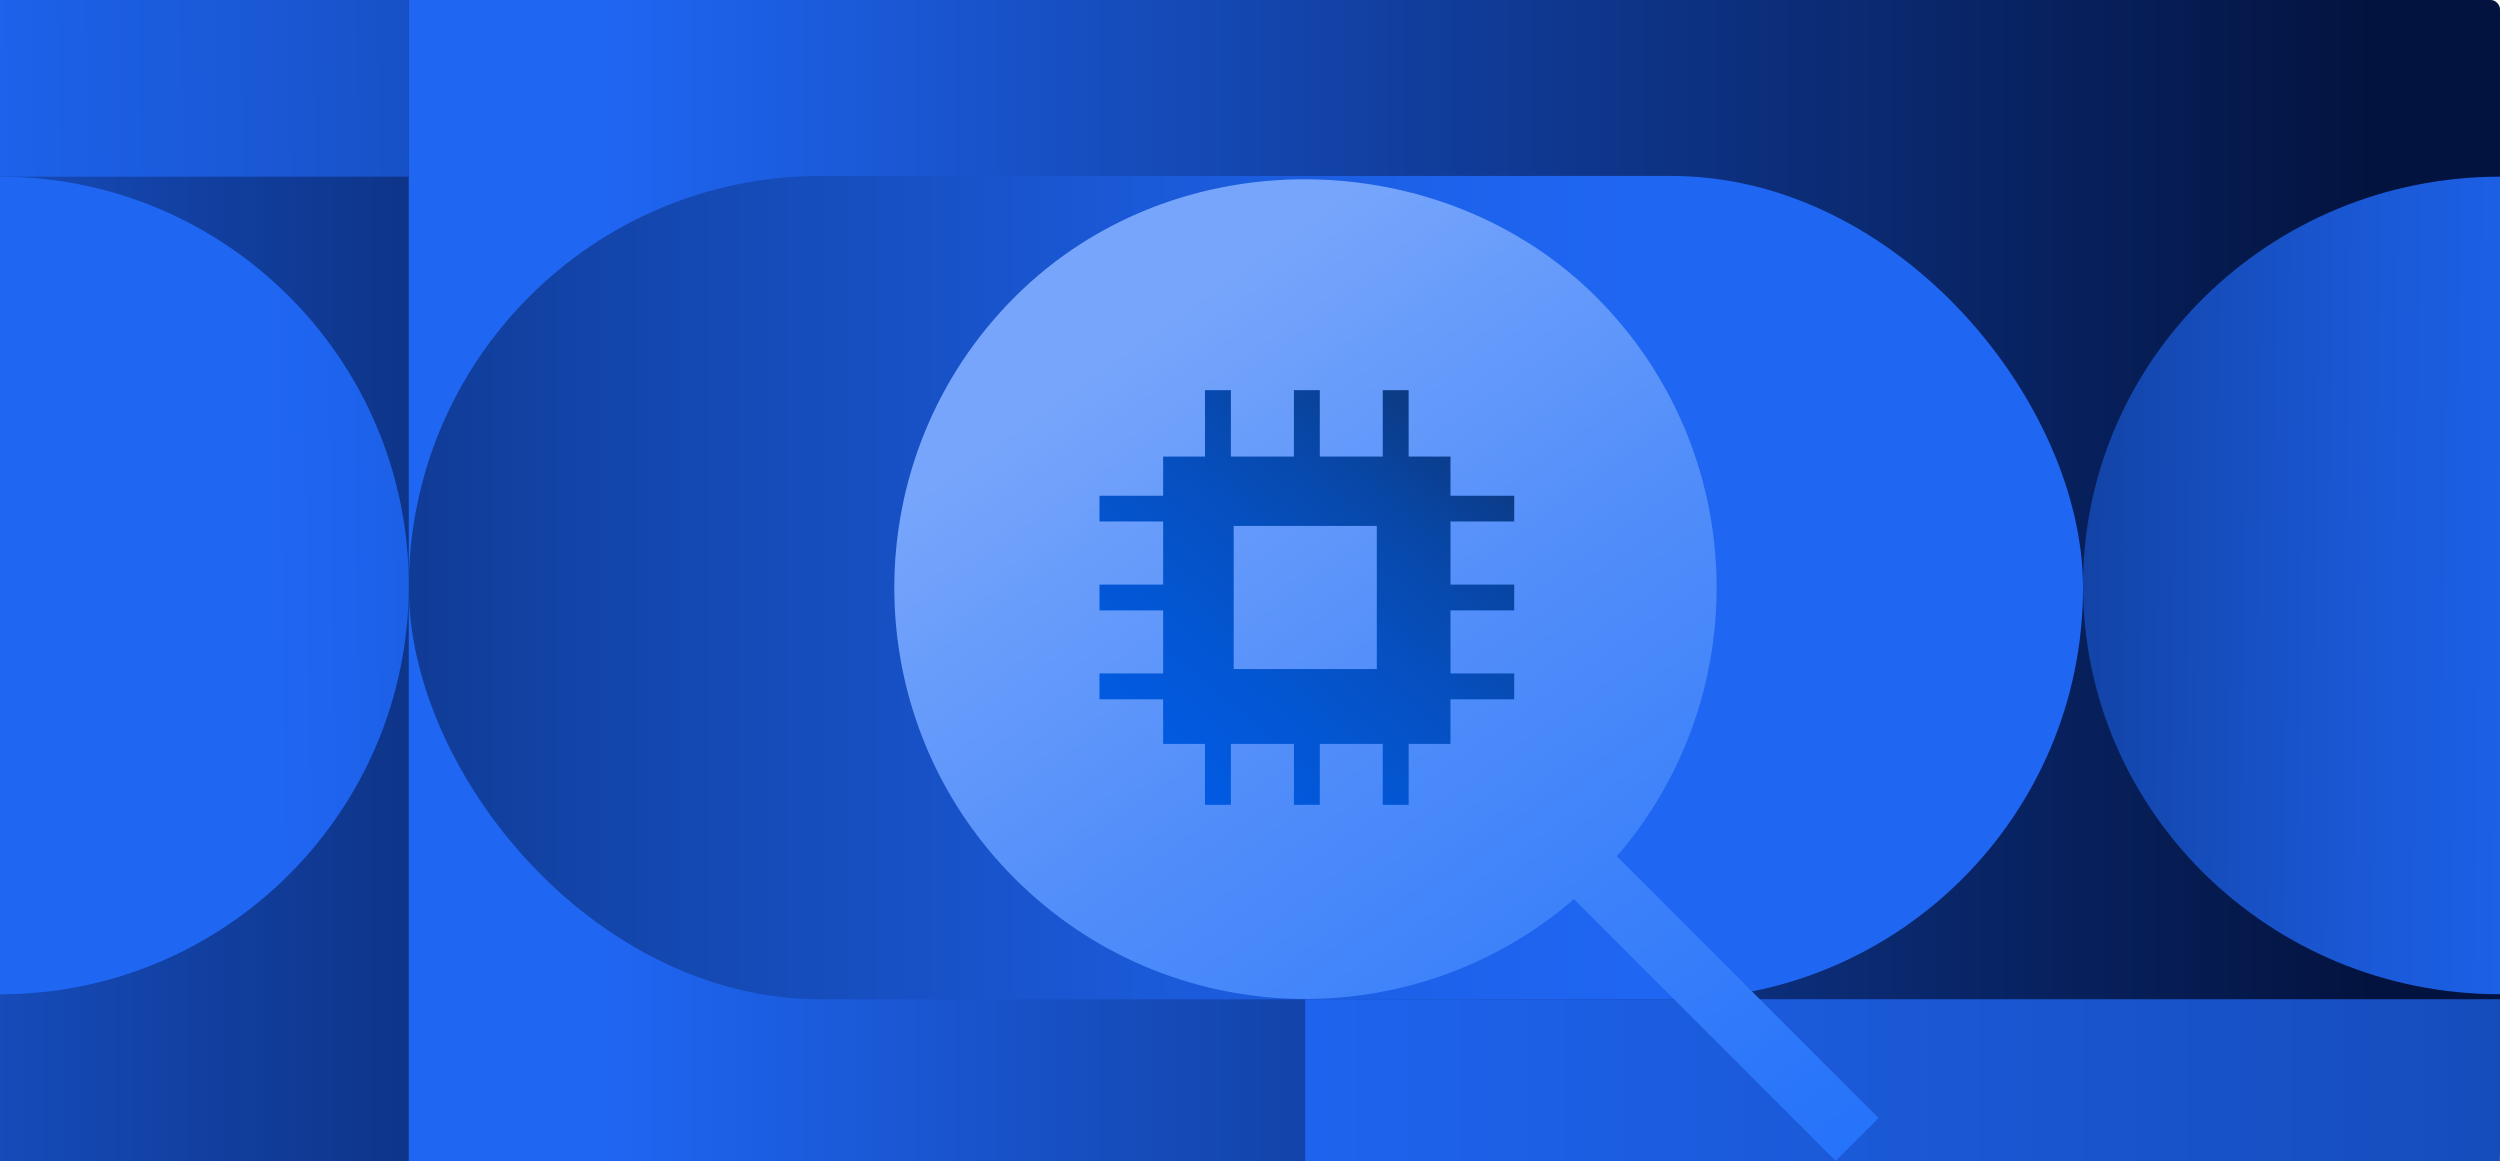 <?xml version="1.0" encoding="UTF-8"?>
<svg id="Layer_2" data-name="Layer 2" xmlns="http://www.w3.org/2000/svg" xmlns:xlink="http://www.w3.org/1999/xlink" viewBox="0 0 319.67 148.49">
  <defs>
    <style>
      .cls-1 {
        fill: url(#linear-gradient-8);
      }

      .cls-2 {
        fill: url(#linear-gradient-7);
      }

      .cls-3 {
        fill: url(#linear-gradient-5);
      }

      .cls-4 {
        fill: url(#linear-gradient-6);
      }

      .cls-5 {
        fill: url(#linear-gradient-9);
      }

      .cls-6 {
        fill: url(#linear-gradient-4);
      }

      .cls-7 {
        fill: url(#linear-gradient-3);
      }

      .cls-8 {
        fill: url(#linear-gradient-2);
      }

      .cls-9 {
        fill: url(#linear-gradient);
      }
    </style>
    <linearGradient id="linear-gradient" x1="0" y1="74.24" x2="319.67" y2="74.24" gradientUnits="userSpaceOnUse">
      <stop offset=".24" stop-color="#1f66f3"/>
      <stop offset=".59" stop-color="#103b97"/>
      <stop offset=".95" stop-color="#03133f"/>
    </linearGradient>
    <linearGradient id="linear-gradient-2" x1="-128.31" x2="150.67" xlink:href="#linear-gradient"/>
    <linearGradient id="linear-gradient-3" x1="538.81" y1="75.14" x2="-81.6" y2="75.14" gradientUnits="userSpaceOnUse">
      <stop offset=".53" stop-color="#1f66f3"/>
      <stop offset=".57" stop-color="#1d62eb"/>
      <stop offset=".64" stop-color="#1a58d5"/>
      <stop offset=".73" stop-color="#1448b1"/>
      <stop offset=".83" stop-color="#0d3180"/>
      <stop offset=".94" stop-color="#031442"/>
      <stop offset=".95" stop-color="#03133f"/>
    </linearGradient>
    <linearGradient id="linear-gradient-4" x1="-132.02" y1="76.33" x2="182.34" y2="72.85" xlink:href="#linear-gradient-3"/>
    <linearGradient id="linear-gradient-5" x1="-419.36" y1="76.95" x2="-98.79" y2="73.4" gradientTransform="translate(88.16) rotate(-180) scale(1 -1)" xlink:href="#linear-gradient-3"/>
    <linearGradient id="linear-gradient-6" x1="-279.68" y1="16.87" x2="209.37" y2="7.96" xlink:href="#linear-gradient-3"/>
    <linearGradient id="linear-gradient-7" x1="-45.36" y1="138.13" x2="770.01" y2="138.13" xlink:href="#linear-gradient"/>
    <linearGradient id="linear-gradient-8" x1="140.1" y1="37.29" x2="296.08" y2="257.43" gradientUnits="userSpaceOnUse">
      <stop offset=".03" stop-color="#76a5fb"/>
      <stop offset=".24" stop-color="#508dfa"/>
      <stop offset=".5" stop-color="#2a76fa"/>
      <stop offset=".7" stop-color="#1368fa"/>
      <stop offset=".83" stop-color="#0b63fa"/>
    </linearGradient>
    <linearGradient id="linear-gradient-9" x1="204.33" y1="32.41" x2="16.46" y2="254.4" gradientUnits="userSpaceOnUse">
      <stop offset="0" stop-color="#17171b"/>
      <stop offset=".02" stop-color="#141f34"/>
      <stop offset=".06" stop-color="#102d5d"/>
      <stop offset=".1" stop-color="#0c3a83"/>
      <stop offset=".14" stop-color="#0846a4"/>
      <stop offset=".19" stop-color="#064fbf"/>
      <stop offset=".25" stop-color="#0357d6"/>
      <stop offset=".31" stop-color="#025ce7"/>
      <stop offset=".39" stop-color="#0060f3"/>
      <stop offset=".5" stop-color="#0063fa"/>
      <stop offset=".79" stop-color="#0064fc"/>
    </linearGradient>
  </defs>
  <g id="Layer_1-2" data-name="Layer 1">
    <g>
      <rect class="cls-9" width="319.67" height="148.49" rx="1.17" ry="1.17"/>
      <rect class="cls-8" width="52.27" height="148.49"/>
      <rect class="cls-7" x="52.27" y="22.5" width="214.08" height="105.28" rx="52.64" ry="52.64"/>
      <path class="cls-6" d="M0,22.59c28.87,0,52.27,23.4,52.27,52.27S28.87,127.14,0,127.14V22.59Z"/>
      <path class="cls-3" d="M319.67,22.59c-29.45,0-53.32,23.4-53.32,52.27,0,28.87,23.87,52.27,53.32,52.27V22.59Z"/>
      <rect class="cls-4" width="52.27" height="22.59"/>
      <rect class="cls-2" x="166.89" y="127.77" width="152.77" height="20.71"/>
      <path class="cls-1" d="M240.21,142.96l-33.47-33.47c17.85-20.66,16.98-51.9-2.63-71.51s-53.82-20.53-74.36,0c-20.53,20.53-20.53,53.82,0,74.36,19.61,19.61,50.85,20.48,71.51,2.63l33.47,33.47,5.48-5.48Z"/>
      <path class="cls-5" d="M193.62,66.68v-3.29h-8.15v-5.01h-5.35v-8.49h-3.31v8.49h-8.05v-8.49h-3.31v8.49h-8.06v-8.49h-3.31v8.49h-5.35v5.01h-8.14v3.29h8.14v8.07h-8.14v3.3h8.14v8.06h-8.14v3.31h8.14v5.7h5.35v7.79h3.31v-7.79h8.06v7.79h3.31v-7.79h8.05v7.79h3.31v-7.79h5.35v-5.7h8.15v-3.31h-8.15v-8.06h8.15v-3.3h-8.15v-8.07h8.15ZM176.05,85.55h-18.3v-18.3h18.3v18.3Z"/>
    </g>
  </g>
</svg>